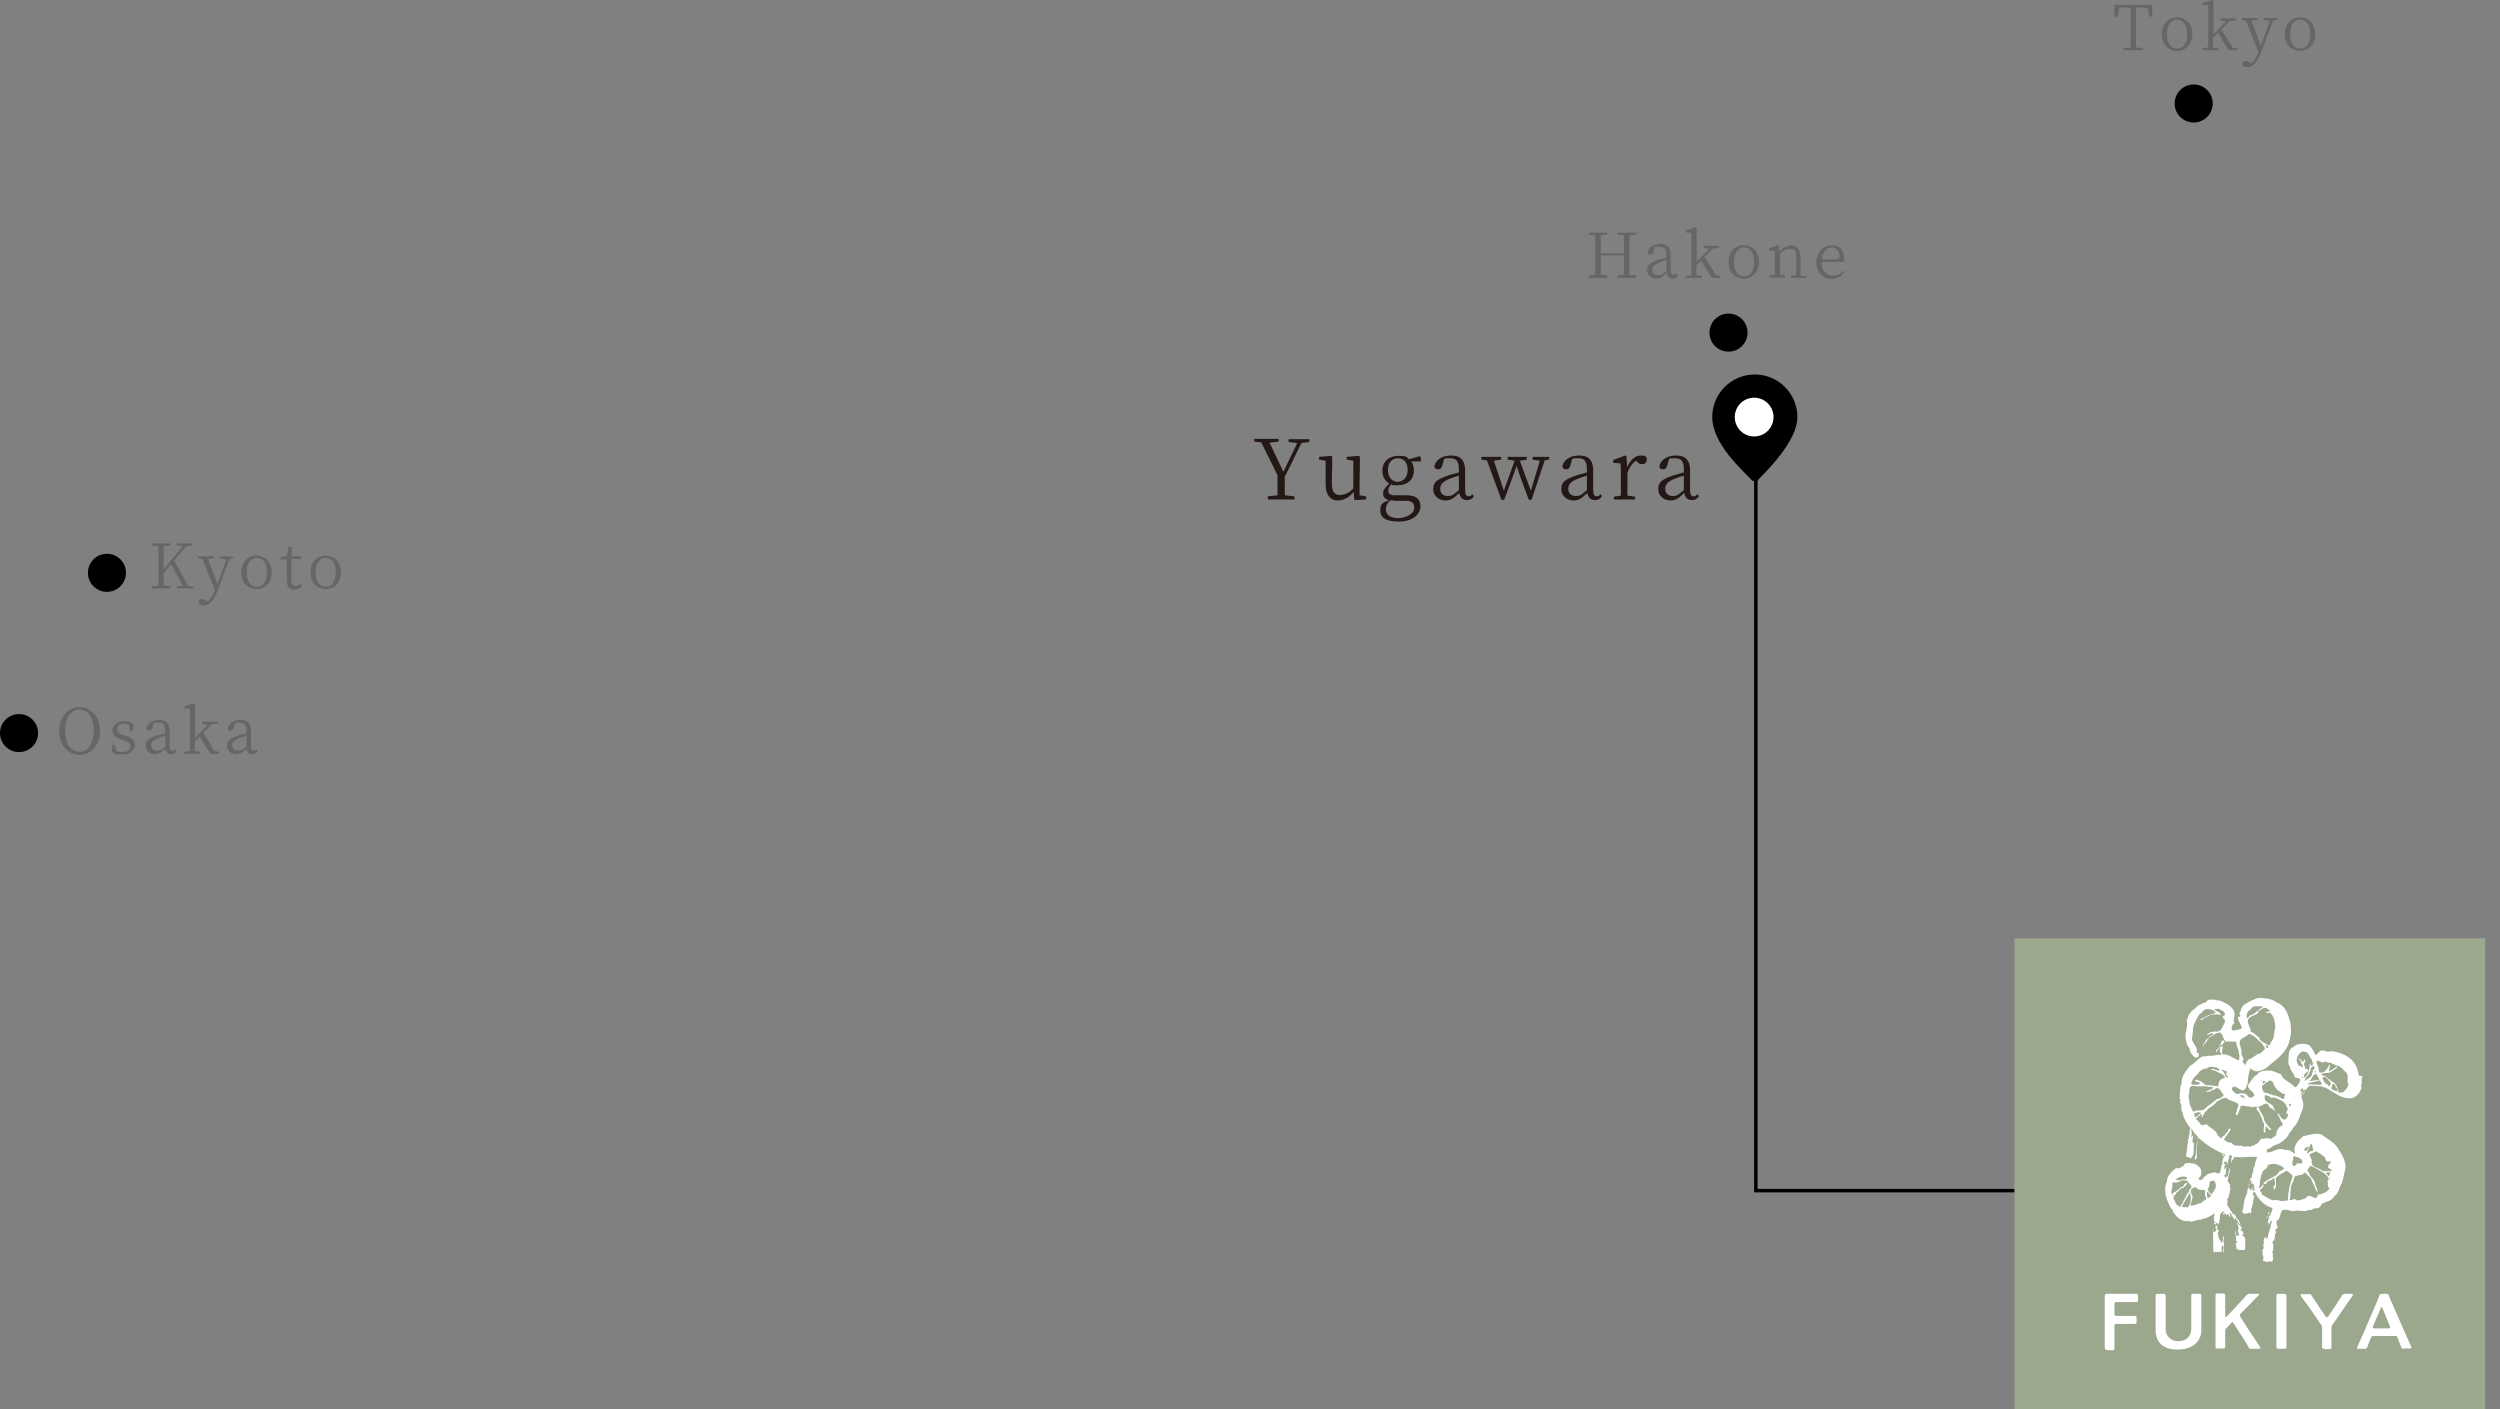 <?xml version="1.0" encoding="UTF-8"?>
<svg id="_レイヤー_2" xmlns="http://www.w3.org/2000/svg" version="1.1" viewBox="0 0 722.3 407.1">
  <rect x="0" y="0" width="722.3" height="407.1" fill="#808080" stroke="none"/>
  <!-- Generator: Adobe Illustrator 29.0.0, SVG Export Plug-In . SVG Version: 2.1.0 Build 186)  -->
  <defs>
    <style>
      .st0 {
        fill: #9ba88d;
      }

      .st1 {
        fill: #231815;
      }

      .st2 {
        fill: #fff;
      }

      .st3 {
        fill: #666;
      }

      .st4 {
        fill: none;
        stroke: #000;
      }
    </style>
  </defs>
  <g id="TXT">
    <path d="M494.7,120.5c0-6.8,5.5-12.3,12.3-12.3s12.3,5.5,12.3,12.3-8.5,15.2-11.4,18.2c-.5.5-1.3.5-1.8,0-2.8-3-11.4-10.5-11.4-18.2h0Z"/>
    <circle class="st2" cx="507" cy="120.6" r="5.6" transform="translate(306.7 601.7) rotate(-80.8)"/>
    <path class="st4" d="M507.3,133.6v210.4h77.3"/>
    <path class="st0" d="M582,271.1h136v136h-136v-136Z"/>
    <path class="st2" d="M678.5,312.8c0,1.1-.7,2.2-1.6,2.8-.5-.1-.8.3-1.3,0,0-.4,0-.8-.3-1-.3.2.2.5-.1.8-.5-.4-1.8-.4-1.6-1.2.1,0,.1-.1,0-.2,0-.3.4-.5.3-.8.3,0,.7,0,.8.3,0,.4.2.8.5,1.1.2-.5-.3-1-.5-1.5-.9-.7-1.9-1.1-2.7-2.1-.5-.1-1-.3-1.4-.5.8-.9,2.3-.1,3.1-1,.5-.4,1.2-.6,1.6-1.2,0-.1,0-.1-.1-.2-.8.5-1.5,1.2-2.4,1.4.2-.6.3-1.2.4-1.8,0,0-.1-.1-.2-.1s-.4.2-.1.3c-.5.8-1,1.9-2.2,2s-.5-1.2-1-1.7c-.2-.6-.4-1.1-.4-1.7.9-.3,1.5,1,2.4.2.6.1,1.2.5,1.9.4.3.5.9.3,1.3.7,1.4.1,2.1,1.4,3.1,2.2.5.9.3,1.9.2,2.8M672.8,313.8c-.2-.3-.4-.7-.8-.7-.5-.5-.8-1-1-1.6.9-1.2,1.7.8,2.3,1.2.3.3,0,.6-.1,1,0,.2-.3,0-.4.1M670.5,314c-.2-.4.4-.2.5-.1,0,.2-.4,0-.5.1M666.8,313.2c0,0-.1,0-.1-.1,1-.5,2.1-.4,3.1-.9.6-.2.8.5,1,.9,0,.1,0,.3-.1.3-1.3,0-2.6,0-3.9-.2M665.8,312.3c-.1-.3.4-.4.3-.8.7-.8,1.5-1.8,1.5-2.8.2-.3,1-1.3,1.1-.2v.3c-.8.5-.4,1.6-1.1,2.3-.5.5-1.2.9-1.8,1.2M665.7,310.8c-.2-.9,2.2-1.3.8-2-.9.3-.3-.8-.8-1-.2-.7.6-1.1.2-1.8-.2.3-.3.7-.7.8-.3-.3-.6-1.1-1.1-1,.3.5.8.8.8,1.5.3.2.5.7.4,1.1-.4.1-.5-.8-1.1-.4-.4-.7-.9-1.5-.5-2.4.2-.8.8-1.5,1.5-1.8,1.8-.2,1.9,1.4,2.8,2.5,0,.5.6,1.4-.1,1.6-.7.1,0-1-.6-.5.1,1.5-.4,3-1.5,4-.2,0,0-.4-.1-.5M665.1,311.5c-.2-.1,0-.3,0-.4.3,0,.2.1.3.2,0,0-.2.2-.3.2M669.3,310.3c.1.6.6,1,.8,1.6-.3.4-.9-.1-1.2.3-.6-.1-1.2.2-1.7.1.9-.5.9-2.1,2.2-2M669,309.8c0,.1-.2.1-.3.1-.3-.4.6-.7.3-.1M661.8,319.5c-.2.3-.5-.2-.5-.3-.2-.6.9-.3.5.3M661.1,321.8c0,.7-.3,1.4-1,1.7-1.1-.1-1.4-1.4-2-2-.4.3.5.4,0,.6.5.6.7,1.5,1.2,2.2.2.2.4.6,0,.9-.9.3-1.2,1.1-1.6,1.9.4,1.1-1.1,1.5-1.7,2-.8-.6-1.8,0-2.7-.1-.6.7-.8,1.4-1.7,1.6-.3.6-1.2.2-1.4.8-.6-.7-1.7.4-2.4-.4-.9,0-2.5.3-3-.8-.9,0-1.7-.4-2.3-1,.6-1,1.6-1.9,2-3-.8-.5-.7.9-1.3,1.2-.4.2-.4.9-1,.9-.3.2-.3.8-.8.4-.1-.5-.9-.5-.8-1.1-.7-1.2-1.9-1.6-2.8-2.6-.3-.2-.7,0-1.1-.1-.1.2-.3.3-.5.2-.7-.3-.8-1.2-1.5-1.5-.2-.2-.2-.5,0-.7.2,0,.4-.2.4-.4-.4-.5-.8,1-1,0,.1-.3-.5-.5-.1-.8.6-.3,1.2-.4,1.9-.3,0,.5-1,.5-.8,1.1.5,0,.6-.8,1.2-.6,0,.3-.4.5-.1.9.6-.5.5-1.5,1.3-1.8.6-1.2,2.3-1.4,2.8-2.6,1-.5,1.8-1.3,3-1.2.9,1.3,4.6.8,3,3.3.2.7-.7,1.2-.1,1.8.7-.7.8-1.6,1.1-2.5,0-.4.5-.2.6-.4.9.3,2,.2,2.9.5.5-.3.9,0,1.4-.2-.3.2-.2.8-.1,1.1.9.5.8,1.6,1.4,2.2,0,.6.3,1.1.6,1.6.2.9-.3,1.7,0,2.6.3.1.3-.2.5-.3-.2-.5-.1-1,.1-1.5.5.3.6,1.1,1.3,1.1,0,0,.2-.1.2-.2-1-1.1-2.1-2.1-2.2-3.6-.5-.6-.5-1.2-1.1-1.8,0-.5-.5-.8-.5-1.2,1.2.2,2.1-1.8,3.1-.3.2,1,1.5.8,1.7,1.7.3-.6-.5-1-.5-1.6-.9-.9-2.6-1-2.4-2.7.2-1,.8.1,1.4-.1.3.8,1.2.2,1.7.5,1.2.5,2.8,1,3.2,2.4,0,.2.3.5.4.8,0,.5-.8,1-.2,1.5M655,336.8c1.5-1,3.7-.5,5,.8-.4.4-.9.6-1.4.8-.9,1.7-2.7,1.8-3.9,2.9-.5,0-.4.5-.8.7.2.2.5,0,.8.1.3-1.1,1.5-.9,2.2-1.7h.3c-.3.8.6,1.7-.3,2.3,0,.3-.2.9.2,1,.7-.8.5-2.1.4-3.2.4-.8,1.3-1.1,2-1.6.5,0,.8-.9,1.4-.5s1.3.9,1.5,1.5c-.8,2.1-1.3,4.4-1.4,6.7,0,.6-.8.1-1.1.4-.3-.2-.9.3-1.2-.2-.3.1-.6.1-.8-.1-.4,0-.7,0-1.1.1-1.2-.2-2.2-1.2-3.3-1.6.4-.8-1.3-1.1-.2-1.7.4-.3.7-.8.8-1.3-.5.1-.8.8-1.3,1.1-.3-.2-.1-.6.1-.9,0-1.3.3-2.6.8-3.9.5-.6,1.2-.9,1.5-1.5M662.5,334.4c0-.1.3-.3.1-.4.9.3,2.4.4,2.6,1.7,0,.8-1.1.2-1.6.5-.3.4-.5.7-1,.7-.8-.8.2-1.7-.1-2.6M666,338.6c.5,1,1.8,1.5,2,2.7.5,1,1,2.1,1.4,3.2.5-.8-.4-1.6-.5-2.4,0-1.3-1.6-2.1-1.8-3.3-.3-.1-.5-.5-.4-.9.5-.3.4-.8.8-1.1,1.5.6,2.8,1.4,4.2,2.3.5.5,1.1,1,1.1,1.8-.8.3.1.9-.3,1.4,0,.1.3.3.1.4,0,.4.8.8.2,1-.8,1-1.8,1.1-2.8,1.5-.1-.3-.5-.2-.3.1,0,.4-.5.7-.8.9-.8-.3-1.6-1-2.4-.5-.2.8-1.2.6-1.7,1-.5-.1-1.3.5-1.7-.3-.6,0-1.1.7-1.6.2.5-1,0-1.9.4-2.9-.2-1.3.8-2.2.9-3.3.3-.2.2-.9.6-.6.5-.2,1-.4,1.6-.3.3-.3.7-.6,1.1-.8M666.6,332.2c-.2.4-.6.2-.8.2-.5-.6,2-2.1.8-.2M667.9,330.5c.3.5.2,1.3.5,1.8-.4.5-1.2.1-1.5.9-.2,0-.4,0-.4-.1.3-.9.7-1.8,1.2-2.6h.2,0ZM669.7,333.2c.2.1.3-.2.5-.1.4.8,1.9,1,1.7,2,.4.8.9.3,1.6.5-.2.6-1.1,1-.8,1.8.3.3.9.3,1,.9-.1.1-.5-.1-.6.1-.6-.3-1.9.4-2.5-.4-1-.7-3-.8-2.7-2.4.2-1-.9-1.3-.5-2.3.9.2,1.8-1.4,2.4-.1M672.6,339.7c-.2-.3-.7-.9-.3-1.1.3.3,1-.1,1.1.3-.6.1,0,1-.8.8M673.2,340.5c-.3,0-.2-.3-.2-.4,0,.2.6.1.2.4M655.7,351.7c-.5,0,0,.8-.4.6,0-.3.8-2.3.4-.6M655.6,350.2c.2,0,0,.3.1.4-.1.1-.2.3-.4.3,0-.3,0-.6.3-.7M655,351.9c-.1,0-.2,0-.2-.1.1-.2.2-.5.3-.5.1.3-.2.4-.1.6M642.2,335c.3-.4.4-.9.2-1.4-.4,0,0,.5-.4.4,0-.3.4-.5.1-.8.2,0,.5.1.7.2,0,.6-.2,1.1-.6,1.5M633.7,321.3c-.6-1.1-1.2-2.2-1.2-3.6,0,0-.2-.1-.1-.2,0-.2,0-.7-.1-1,.5-.9-.2-2.6,1.2-2.8,1.2.2,2.4.2,3.7.1.6.4,1.5,0,2.2.4,0,.7-.9.4-1.3.9-.3,0-.5.1-.7.3.4.3.9-.2,1.2,0,.4-.7,1.2-.3,1.6-1,1.3-.3,1.5,1.3,2.3,1.9-.2.7-1,.8-1.5,1.2h-.4c-1.3,1.1-2.8,2-4,3.2-1,.2-2.1,0-2.9.5M635.2,309.9c.7-.7,1.5-1.3,2.5-1.2.5-.8,1.9-.4,2.7-.3.3.3.8.3.9.8-.9.4-1.6-.7-2.5-.3.2.3.7.3,1.1.4.9.6,2,.8,2.8,1.6.3.8-.6.6-1,1-.8.5-.7,1.3-.8,2-.2,0-.4,0-.5-.2-.9.2-1.7-.3-2.6-.1-1.1,0-1.5-1.4-2.6-1.4-.2-.2-.6-.3-.9-.2-.1,0,0,.2-.1.3.4.4,1.5.2,1.4.9-.8.2-1.7.4-2.5,0,.2-1.5,1.1-2.2,2.2-3.2M643.2,310.5c.2.3.6.4.5.8-.2.1-.4-.2-.6-.2-.4-.8-.5-1.4-1.2-1.9,0-.4.6.1,1,.2.3,0,.5.2.5.4-.2.2-.2.5-.2.8M642.1,300.6c.3-.1.4.2.5.3,1.2,0,2.4,0,3.5.1,0,.8.3,1.6.6,2.3.1,1,.6,2.1.1,3.1-1.5-.6-2.8-1.8-4.6-1.8-.1-.3-.4-.2-.6-.2-.4-1.2-.3-2.6.4-3.7M647.5,300.2c.8-.4,1.6-.9,2.3-1.5,1.8.5,2.3,1.7,3.8,2.8,0,.6,1,.9.7,1.7-.5.4-1.2,1.4-1.9,1.3-.9.5-1.7,1.3-2.7,1.6-.5.4-.9,1.1-1,1.8,0-.7-1.3-.9-.5-1.6-.1-.2-.1-.4,0-.6-.5-.5-.7-1.2-.6-2,0-1.2-1.2-2.6,0-3.5M651,290.8c.9-.1,1.9-.1,2.8,0v.2c-1.3.5-2.2,2-3.5,2.3-.5,0-1.2,1.7-1.2.3-.1-1.5,1.3-1.9,1.9-2.8M654.8,291.2c.3.5.9.5,1.2,1-.4,0-1.1,0-1.3.4.3.3.7-.1,1.1,0,1.3.9,1.4,2.6,1.6,4.1-.5,1.3-.1,2.8-1,4-.2.3-.4.6-.5,1l-.4.4c-1-.8-2.6-1-2.9-2.5-.5,0-.6-.5-1.1-.8s-.7-.7-1.2-.6c.1-1.5-2-3.3,0-4.4.7-.5,1.6-.6,2.2-1.2,0-.2-.1-.4-.1-.5.8-.1,1.3-1.1,2.3-.9M655.3,302.7c0,.1-.2.1-.3.1-.3-.2-.3-.5-.4-.8.1-.2.3,0,.4.1.2,0,.4.3.3.5M648,316.5c.3.3.5.5.6.9-.5-.3-1-.5-1.5-.8.1,0,.6-.4.8-.1M653.4,312.1c0,.1,0,.3-.2,0h.2ZM655.3,312.7c0-.5.5-.7.8-.4.3,0,.5.3.7.5,0,.8.7,1.4,1,1.9.5.5,1.3.8,1.7,1.4.2-.2.5-.2.7,0h0c0,.4-.4.9-.2,1.3-.1.2-.5,0-.8,0-.4-.4-.9-.6-1.5-.7-.2-.4-.7,0-1-.3-.8-.3-1.7-.6-2.6-.8-.4-.5-.6-1.2-.6-1.9.7-.2.9-1,1.7-1.1M654,312.3c.2,0,.4,0,.5.2-.2.3-.5.6-.8.6,0-.3,0-.6.3-.9M654.5,352.5h.1c0,.1,0,.2-.1,0M639.1,345.1c-.6-.1-1-1-1.3-1.4.3-.4.3-.9.6-1.2-.3-.4.2-.7,0-1.1.4-.2,1.6-.6,1.6.3.7,1.2-.4,2.5-1,3.3M637.9,346.2c-.3-.6-.4-1.2-.2-1.9.5.2.5.8,1.1,1,0,.5-.6.6-.8.9M636.4,347.3c-.5.3-1,.5-1.5.5-.6.5-1.5.4-2,.6,0-1.4,1.2-2.5.1-3.7-.2-.6.1-1.3.8-1.6.8-.3,1,.5,1.6.6.6,0,1,.2,1.6.1.3.7-.2,1.6.4,2.2.2.9-.7.7-1.1,1.2M630.5,348.5c.5-1.3,1.5-2.5,2-3.7.6,0,.2.7.5,1,0,1.1-.2,2.2-.9,3.1-.5-.3-1.3.1-1.7-.3M630.1,348.6c-1.5,0-1.7-1.7-2.2-2.6.3-.5.7-1,1-1.5.7-.3,1.1-1.4,1.9-1.3.3-.4,1.2-.9,1.1-1.4-1.1-.2-.8,1.5-1.9,1.2-.4.9-1.6,1.2-2.4,1.9-.2,0-.2-.2-.3-.1,0-1,.5-1.8.3-2.9.2-.3.5-.5.8-.2.8,0,1.5-.5,2.2-.7.5-.1,1,.2,1.4.1,0,.9,2.2,1.6.6,2.5.1.7-.6,1-.8,1.5-.2.9-1,1.6-1.2,2.6-.4.1-.5.6-.5,1M627.7,345.6c-.2-.3.5-.7.3-.2-.1,0-.2.3-.3.2M630.5,340.1c.2-.4.6-.2.9-.1.1.1.3.1.5.3,0,.8-1.1.2-1.5.5s-1.4.1-1.9.2c.5-.7,1.3-1.1,2.2-1M681.7,310.9c-.5-.8-.4-1.9-.9-2.7-1.3-2.9-4.5-4.3-7.5-4.5-1.2.6-2.1-.8-3.1.1-.4.4-.8.8-1.2,1.1-.4-1.1-1.1-2.2-1.9-3-1.5-.5-3.4-.5-4.5.6-1.8.8-1.2,2.8-1.5,4.4.1.1.2.4.1.5,0,.3.2.5.4.7,0,.9.7,1.6,1.2,2.4-.2,1.1,1.2.8,1.8,1.3,0,.4-.2.7-.3,1.1-.5.4-.6,1.3-1.3,1.2-1-1.1-2.2-1.7-3.2-2.5-.5-.3-.4-.9-.9-1.3-1.1-.3-2.1-1-3.3-1-1.4,0-2.7,0-3.5,1.2-1.2.5-1.5,1.7-2.3,2.5-1.2,1.8,1.6,2.1,1.5,3.6-.3.1-.6.6-.8.5-1,.3-1-.9-1.9-1.1-.7-.2-1.4-.2-2,.1-.8,0-1.2-.7-1.7-1.2-.2-.3,0-.7.3-.9.2-.1.5-.1.7,0,.8.3,1.2,1,2.2,1,.8-.2.8-1.1,1.2-1.6-.3-.1,0-.2.1-.3,0-1.5.3-3,.8-4.5.2.2.4.5.6.5,1.2,1,2.7,0,3.8-.4,2.5-2.3,5.6-4,6.7-7.4.3-1,.4-1.7.6-2.7,0-1,0-1.9-.1-2.9-.7-2.4-1.3-5.1-4.1-6.1-1.4-1.2-3.4-1.2-5.1-1.3-1.4.4-2.7,1-3.9,1.8-1.1.5-1.2,1.8-1.7,2.8,0,.3.6.6.1.9,0,0-.1-.1-.2-.1-.4,0-.3.5-.3.8.3.8.9,1.5,1.1,2.4-.2.5-.7.5-1.1.6-.6-.1-1.5.8-1.9-.3.1-.3.1-.6.3-.9-.2-.4.6-.5.6-.9-.5-.6,0-1.4,0-2,.2-2.3-2.2-3.4-3.9-4.2-.5-.2-1-.2-1.5-.2-.5-.4-1.3-.1-1.7-.2-.2,0-.5,0-.5.1-.5.2-.6.9-1.2.8-.8.5-1.9.6-2.4,1.5-1,.6-1.7,1.5-2.3,2.5.3.5-.4.7-.3,1.2.3,1.4-.1,2.8-.4,3.9.1,1.3.1,3.1,1.2,4,0,1.1.8,2.2,1.7,2.8.6,0,1-.3,1-1-.1-.1-.1-.5-.4-.4,0-.1-.5-.3-.2-.4.3-1.5-1.5-2.4-1.4-3.9.3-1.2.2-2.5.5-3.7.5-1.2,1.1-2.3,1.8-3.4.1,0,.3,0,.3.1.3-.6.9-1.1,1.6-1.4.9,0,2.1.2,2.7,1.1-.4.3-1.1.2-1.5.5-1,.2-1.9,1-2.9,1.3,0,.3,0,.4.3.3.9-.7,1.9-1.2,2.9-1.6.8,0,1.8-.2,2.6.2,0-1-1.3-1-1.9-1.7.5-.2.7,0,1.2-.2.6.4,1.4.5,1.8,1.2.3.5.1.8-.4,1-.1.1-.2.5,0,.5,1.3,1-.2,2.2-.5,3.2-.3.6-.8.6-1.4.8-.5-.3-1,.2-1.6,0-.3.4-1,.4-1.2.9.6,0,1.1-.5,1.7-.5.3.2,0,.3,0,.5-.8.2-1.2,1-1.9,1.4-.2.6-.9,1.1-1,1.9.3-.1.3-.5.5-.8.8-.3.8-1.3,1.5-1.8,1-.5,1.6-1.2,2.8-1.4,1.2.3.9,1.7,1.7,2.4-.4.7-.9,1.2-1.6,1.6,0,.8-1.2.7-1,1.6,0,.1.2.1.2,0,.1-.6,1-1.4,1.6-1.7.3.4-.2.9,0,1.2-.2.4,0,.7-.1,1.1-.4.3-.9.4-1.3.2-.9.3-1.9.4-2.9.3-.5.4-1,0-1.6.3-1.1.5-2.1,2-3.3,2.5-1.4,1.5-2.8,3.5-2.6,5.5-.6.5-.2,1.5-.5,2.1.1.7-.2,1.8.1,2.4.3.3-.2.4-.1.6.9.9,0,2.1.8,3,.2,1.6,1.2,3.2,2.3,4.6-.2.2-.2.5-.3.8,0,.5,0,1.1-.3,1.5.5.5-.4.7-.1,1.2-.2,1.4-.4,3.1-.6,4.6.4.3.9.1,1.2.6,1.5-.9.8-2.8,1.1-4.4-.9-.4-.2-1.5-.2-2.3-.3,0-.2.5-.5.5-.3-.3.2-.6,0-1,.2-.5-.4-1,.1-1.4.3,1,1.2,1.8,1.9,2.5-.5.1-.2.6-.3,1-.6,1.6-.2,3.4-.8,5.1.1.1,0,.5.3.3.7-.7,0-1.8.3-2.6-.3-.5.2-1.1,0-1.5.4-.5,0-1.4.3-1.9,0-.2.3,0,.3-.2,2.2,2,4.6,3.5,7.3,4.7v.3c-.4.5-.2,1.2-.5,1.7,0,.3-.3.5,0,.8-.5.6-.3,1.6-.7,2.4-.4.9-1.2-.3-2,.1-1.3.1-2.5.9-3.1,2-.3.1-.8.3-1-.1s.2-.6.5-.9c0-.3.4-.5.1-.8.2-.2,0-.5.1-.7-.1-1-1.4-2-2.4-2.2-.4.4-.6-.4-1.1-.1-.7,0-1.4,0-1.7.9-.7.2-1.2,1-2,.5-1,.7-1.9,1.6-2.5,2.7-.1.7-.3,1.4-.5,2-.4,1.1-.2,2.2-.1,3.2.3,1.2.8,2.4,1.4,3.5,0,.5.7.4.6,1,.6,1.2,1.5,2.1,2.6,2.7.6.2,1.5.5,2,.2.9.6,1.8-.1,2.7-.2.3-.3.9.1,1.2-.3,1.3-.2,2.5-.8,3.5-1.6.3.3,0,.6-.1,1,.3.4-.3,1.3.5,1.5-.1,0-.2.4-.3.1,0,.1-.3.2-.2.3.1.3.3,0,.4,0s0,.3.1.4c.2,0,0-.3.1-.4s.2-.3.3-.2c.8.9-1,.9-.3,1.6.6.3-.2.7-.2,1-.8.5-.2-.8-.5-1,0,.4,0,.9-.1,1.3-.1.4.2.9,0,1.4,0,1.4.1,2.6.1,4.1l.2.2c.2,0,0-.1.1-.2.1-.2.4,0,.5-.1.5.5,1-.3,1.5.2.3-.8-.2-1.4.3-2,.5.7,0,1.4.4,2.1.1,0,.1-.2.1-.3-.1-.6-.2-1.3-.1-1.9.4-.2-.3-.4.1-.6-.5-.6.1-1.3-.1-1.9-.4-.2,0,.4-.3.4.3.4-.3.8,0,1.2-.2.1-.2.5-.4.3-.1-.9-1.2-1.3-.8-2.4-.8-.4.2-.6,0-1.2-.5-.4-.4-1-.4-1.6,1.2-.8.4-2.5,1.1-3.5.5.2.1-.5.5-.4.2,0,.3,0,.3.2,0,.1,0,.3-.2.3h0c-.1.3.3.4.3.5.4-.2-.3-.3.1-.5.1,0,.2,0,.2.1s.7.9.5.1c.4,0,.6.6.9.9.6-.2-.3-.6-.2-1,0-.1.2-.1.3-.1.5.6.7,1.3,1.2,1.9.6,0-.3-.4.1-.6.6.6,1.1,1.4,1.5,2.1-.7.4-.5-.8-1-.9.2.6.5,1.2.6,1.9-.5.6,0,1.4.1,2,0,.2-.3,0-.4.1-.8.3-.3-1.1-.8-1.4,0,.9.5,1.8.3,2.9.1.2.5,0,.4.4-.9.2-.2,1.2-.2,1.9.7.6,1.6.2,2.3.4.4-1,.1-2.1.2-3.1,0-.5-.4-1-.9-1.2,0-.1,0-.3.1-.3.7.4,0-.6.1-.9-.2,0-.4,0-.5-.1-.3-.4.2-.5.2-.8-.2-.1,0-.7-.3-.5,0,0-.2,0-.2-.1.4-1.2-1-1.9-1.3-3-.2,0-.2-.5-.5-.3-.9-.7-1.2-1.9-1.9-2.7-.1-.6.3-1.2-.1-1.6.8-.8.6-2,1-2.9,0-.5-.3-1,.1-1.4-.6,0-.3-.6-.8-.9-.3-.3.2-.8,0-1.1.3-.9.6-1.9.6-2.9-.3.6-.5,1.3-.5,1.9-.1.6-1,1.4-1.2.3.3-.3.6-.3.5-.8,0-.5,0-1.1.2-1.6-.4,0-.3.5-.4.6-.1,0-.3,0-.3-.1,0-.6.2-.9.3-1.5-.1,0-.3,0-.3.1-.2,0-.1-.2-.1-.3,0-.5.6-.2.8-.5.3.3,0,.7,0,1.1.5-.5.4-1.6.8-2.3-.5,0,.2-.4.1-.6.3,0,.6.2.8.5-.7.2,0,1-.5,1.3.3.2-.2.5.1.5,0-.6.8-1.1,1-1.8.4.3.6,0,1,.1,1.9.2,3.7-.3,5.5,0-.1.8-.7,1.5-.6,2.4-.4.5-.6,1.2-.5,1.9-.6.5,0,1.7-.9,1.9,0,.4-.3.7-.2,1.1.1,0,.1-.2.1-.3,0-.3.4-.5.5-.1,0,.3,0,.5-.2.7,0,.1.1.1.2,0,1.1,0,.6,1.3.9,2-.2.3-.4,0-.7-.1.2-.2,0-.6.2-.9-.3,0-.2.7-.6.9-.1,0-.3,0-.3-.1s0-.1.1-.2c-.8-.3-.2-1.1-.2-1.6-.3.3-.3.9-.2,1.2-.5.5-.4,1.2-.5,1.8-1,1.5-.8,3.5-1.4,5.2.1.3.2.3.4.3,0,.4.3.5.5.1.6.6,1.2-.7,1.5.1.4-.3.2-.9.2-1.4.6-1.1.5-2.6,1-3.9-.4-.3,0,.4-.4.3-.2-.2,0-.5-.1-.8.2-.2.2-.6.5-.5,1,2.1,2.9,4.2,5.2,4.7-.3,1.6-1.1,2.9-1.5,4.4.3.3.1-.3.4-.2.3.2-.2.4,0,.6.4-.2.3-1,.8-1.2.2.7-.4,1.3-.3,2-.3,1-.8,1.9-.8,3.1-.5.6-.4-.6-.5-.4s-.3.6-.6.3c.2.6-.4,1.1.1,1.6-.7.4,0,.9-.2,1.5-.6.4-.2,1.3-.3,1.8.3.5.3,1.1.1,1.6,0,.2.3.4.5.2.4.6,1.1,0,1.6.2,1.4.1.5-1.6.8-2.4-.5-.4.3-1,0-1.5.4-.8-.2-1.2-.1-1.9.9-.4.4-1.7.9-2.5.2-.4-.5-1,.2-1.1.8-.7-.2-1.4,0-2.2.3-.1.3-.8.6-.4.3-.8.6-1.6.8-2.4.8-1.3,2.4-.1,3.7-.2,1.4-.5,3.1.5,4.3-.4.2.2.7,0,.8.1.4-.6,1.4-.5,2-.6.3-.4.8-.6.8-1.1,1.2-.9,2.9-.7,3.7-2.3,1.4-.8,1.3-2.6,2.2-3.7.5-1.5.7-3.2,1.1-4.7.1-.3-.3-.5,0-.6-.3-1.6-1-3-1.9-4.3-1.1-2.2-3.4-3.3-5.2-4.6-1.8-.4-3.5.2-5.2.6-1.3,1.1-2.6,2.3-2.5,4.2,0,.2.3.5.1.8-.8-.5-1.7-1.4-2.7-1-1.3-.7-2.6-.2-3.9.4-.5.2-1,.3-1.5.2,0-.4,0-.8.3-1,1,0,1.5-1.2,2.6-1.2.1,0,.2-.4.3-.1,1.4-.8,2.9-1.9,3.4-3.4.8-.5.9-1.5,1.6-2,1.2-1.5,1.5-3.4,2.3-5.1.2-.3-.3-.5.1-.7,0-1-.5-1.8-.6-2.7.2,0,0-.6.3-.3.3-.3.6-.7.8-1.1-.6.1-.4.9-1,1-.6-.4.3-.6.3-1-.2-.3-.3.1-.4.2s-.2-.1-.3-.2c-.1-.3.2-.5.3-.6s.3-.5.5-.2c-.3,1.2.5-.3.6.6.4-.5.8-1,1.2-1.4,1.6,0,3.1.1,4.6.5,2.5,1.2,4.7,3.6,7.9,3,1.3-.4,2.2-1.7,2.6-2.9-.3-.5,0-1,.1-1.5-.2-.7-.1-1.4.2-2M608.8,390c-.5,0-.7-.1-.7-.6v-.6c0-.9,0-2.6,0-3.6v-7c0-.9,0-2.1,0-3.7,0-.5.2-.7.7-.7h.5c.6,0,1.8,0,2.6,0h1.9c.8,0,2.1,0,2.8,0h.5c.5,0,.6.1.6.6v1.2c0,.5-.1.6-.6.6h-.5c-.7,0-2,0-2.8,0h-2.2c-.6,0-.7.1-.7.7v2.6c0,.6.1.7.7.7h1.8c.8,0,2.2,0,2.8,0h.5c.5,0,.6.1.6.6v1.1c0,.5-.1.6-.6.6h-.5c-.7,0-2,0-2.8,0h-1.8c-.6,0-.7.1-.7.7v2.1c0,1,0,2.7,0,3.6v.6c0,.5-.1.6-.7.6h-1.4ZM628.9,389.9c-3.8,0-6.1-2.1-6.1-5.5v-6.1c0-1,0-2.5,0-3.4v-.5c0-.5.1-.6.7-.6h1.5c.5,0,.7.1.7.6v.5c0,.9,0,2.4,0,3.4v5.7c0,2,1.5,3.5,3.6,3.5s3.8-1.2,3.8-3.5v-5.7c0-1,0-2.5,0-3.4v-.5c0-.5.1-.6.7-.6h1.5c.5,0,.7.1.7.6s0,.2,0,.5c0,.9,0,2.4,0,3.4v6.1c0,3.2-2.7,5.5-6.6,5.5h0ZM694.6,389.7c-.6,0-.7,0-.9-.6-.4-1.1-.7-1.8-1-2.6-.2-.5-.3-.5-1-.5h-5.7c-.6,0-.8,0-1,.5-.3.7-.6,1.5-1,2.6-.2.5-.3.6-.9.6h-1.6c-.3,0-.5,0-.5-.2s0-.2.1-.4c.7-1.6,1.2-2.7,1.7-3.8,0,0,3.5-8.1,3.6-8.4.3-.7.7-1.6,1-2.5.2-.5.3-.6.9-.6h1c.6,0,.7,0,.9.6.4,1,.9,2.1,1.4,3.2l3.3,7.6c.5,1.1,1,2.2,1.7,3.8,0,.2.1.3.1.4,0,.2-.2.2-.5.2h-1.8ZM688,377.7c0,0-.2.1-.2.4l-2.2,5.1c0,.2,0,.3,0,.4,0,.2.1.2.5.2h3.9c.4,0,.5,0,.5-.2s0-.2,0-.4l-2.1-5.1c0-.2-.2-.4-.2-.4h0ZM671.6,389.7c-.5,0-.7-.1-.7-.6s0-.2,0-.5c0-.9,0-2.4,0-3.4v-1.4c0-.5,0-.8-.4-1.2l-2.6-3.8c-.9-1.3-1.9-2.7-3.1-4.3,0-.2-.1-.3-.1-.4,0-.2.4-.2.5-.2h1.8c.6,0,.7,0,1,.6.8,1.2,1.5,2.3,2.3,3.5l1.6,2.3c.1.2.3.3.4.3s.2-.1.4-.3l1.6-2.4c.7-1.1,1.5-2.2,2.3-3.5.3-.5.5-.6,1-.6h1.7c.1,0,.5,0,.5.2s0,.2-.1.4c-1.1,1.5-2,2.8-3,4.3l-2.7,3.9c-.3.4-.4.7-.4,1.2v1.4c0,1,0,2.5,0,3.4,0,.3,0,.5,0,.6,0,.5-.1.6-.7.6h-1.5ZM658.4,389.7c-.5,0-.7-.1-.7-.6v-.5c0-.9,0-2.4,0-3.4v-6.9c0-1,0-2.5,0-3.4v-.5c0-.5.1-.6.7-.6h1.5c.5,0,.7.1.7.6v.5c0,.9,0,2.4,0,3.4v6.9c0,1,0,2.5,0,3.4v.5c0,.5-.1.6-.7.6h-1.5ZM650.6,389.7c-.6,0-.7,0-1-.6-.8-1.4-1.6-2.7-2.5-4l-1.7-2.7c-.2-.2-.3-.4-.4-.4s-.3.1-.4.3l-1.4,1.5c-.3.3-.3.4-.3.8v.5c0,1,0,2.5,0,3.4v.5c0,.5-.1.6-.7.6h-1.4c-.5,0-.7-.1-.7-.6v-.5c0-.9,0-2.4,0-3.4v-6.9c0-1,0-2.5,0-3.4v-.5c0-.5.1-.6.7-.6h1.4c.5,0,.7.1.7.6v.5c0,.9,0,2.4,0,3.4v1.9c0,.2,0,.4.2.4s.2,0,.3-.2l2.5-2.6.4-.5c.8-.8,1.6-1.7,2.7-2.9.4-.4.6-.5,1.2-.5h2.1c.3,0,.4,0,.4.2s0,.2-.2.3c-1.2,1.2-2.1,2.1-2.8,2.9-.4.4-.8.8-1.2,1.2l-1.1,1.1c-.2.2-.3.4-.3.5s0,.3.2.5l2.5,3.9c.9,1.3,1.8,2.6,3.1,4.7.1.2.2.3.2.4,0,.1-.2.2-.5.2h-1.9Z"/>
    <path class="st3" d="M617.1,2.2c0,1.7,0,3.5,0,5.3v1c0,1.7,0,3.5,0,5.2l2.1.2v.6h-5.7v-.6l2.1-.2c0-1.7,0-3.5,0-5.2v-1c0-1.8,0-3.5,0-5.3h-3.3l-.5,2.6h-.9V1.4h10.8l.2,3.4h-.9l-.5-2.6h-3.3ZM624.6,9.9c0-3.3,2.2-4.9,4.4-4.9s4.4,1.6,4.4,4.9-2.2,4.8-4.4,4.8-4.4-1.6-4.4-4.8ZM631.9,9.9c0-2.7-1.1-4.2-2.9-4.2s-2.9,1.5-2.9,4.2,1.1,4.1,2.9,4.1,2.9-1.4,2.9-4.1ZM646.4,13.9v.6h-2.5l-3.1-5-1.4,1.4c0,.9,0,1.9,0,2.8l1.6.2v.6h-4.6v-.6l1.6-.2c0-1.1,0-2.2,0-3.3V1.5h-1.6v-.7l2.8-.8.3.2v2.8s0,7,0,7l3.6-3.8-1.6-.3v-.6h4.5v.6l-1.8.2-2.4,2.4,3.3,5.3,1.3.2h0ZM657.8,5.8l-1.1.2-3.3,8.8c-1.2,3.3-2.5,4.6-3.9,4.6s-1.7-.5-1.7-1.1c.1-.5.6-.7,1.1-.7s.9.2,1.3.7h.1c.9-.5,1.5-1.6,2-2.9l.2-.4-3.6-9-1.2-.2v-.6h4.5v.6l-1.7.2,2.7,7.2,2.6-7.2-1.8-.2v-.6h3.8v.6h0ZM660.1,9.9c0-3.3,2.2-4.9,4.4-4.9s4.4,1.6,4.4,4.9-2.2,4.8-4.4,4.8-4.4-1.6-4.4-4.8ZM667.5,9.9c0-2.7-1.1-4.2-2.9-4.2s-2.9,1.5-2.9,4.2,1.1,4.1,2.9,4.1,2.9-1.4,2.9-4.1ZM470.8,68c0,1.7,0,3.5,0,5.2v1c0,1.7,0,3.5,0,5.2l1.9.2v.7h-5.4v-.7l1.9-.2c0-1.7,0-3.5,0-5.6h-6.7c0,2.1,0,3.8,0,5.6l1.9.2v.7h-5.4v-.7l1.9-.2c0-1.7,0-3.5,0-5.2v-1c0-1.8,0-3.5,0-5.2l-1.9-.2v-.6h5.4v.6l-1.9.2c0,1.7,0,3.4,0,5.2h6.7c0-1.7,0-3.5,0-5.2l-1.9-.2v-.6h5.4v.6l-1.9.2h0ZM484.8,79.6c-.4.7-.9.9-1.6.9-.9,0-1.5-.6-1.7-1.6-1.1,1.1-1.8,1.6-3,1.6s-2.6-.8-2.6-2.4.7-2.1,3.1-3c.7-.2,1.6-.5,2.4-.7v-.6c0-2-.6-2.5-2-2.5s-.8,0-1.3.2l-.4,1.3c-.1.5-.4.8-.9.8s-.8-.2-.8-.7c.4-1.5,1.8-2.4,3.7-2.4s3,.9,3,3.2v4.3c0,1,.3,1.4.8,1.4s.5-.1.8-.4l.3.4h0ZM481.5,75.1c-.7.2-1.5.4-2,.7-1.8.7-2.1,1.4-2.1,2.1,0,1.1.7,1.6,1.7,1.6s1.3-.3,2.4-1.2v-3.1h0ZM497.1,79.7v.6h-2.5l-3.1-5-1.4,1.4c0,.9,0,1.9,0,2.8l1.6.2v.6h-4.6v-.6l1.6-.2c0-1.1,0-2.2,0-3.3v-9h-1.6v-.7l2.8-.8.3.2v2.8s0,7,0,7l3.6-3.8-1.6-.3v-.6h4.5v.6l-1.8.2-2.4,2.4,3.3,5.3,1.3.2h0ZM499.4,75.7c0-3.3,2.2-4.9,4.4-4.9s4.4,1.6,4.4,4.9-2.2,4.8-4.4,4.8-4.4-1.6-4.4-4.8ZM506.8,75.7c0-2.7-1.1-4.2-2.9-4.2s-2.9,1.5-2.9,4.2,1.1,4.1,2.9,4.1,2.9-1.4,2.9-4.1ZM521.9,79.7v.6h-4.4v-.6l1.5-.2c0-1,0-2.4,0-3.3v-1.8c0-1.9-.5-2.5-1.7-2.5s-1.8.4-3,1.4v2.8c0,.9,0,2.3,0,3.3l1.4.2v.6h-4.4v-.6l1.5-.2c0-1,0-2.4,0-3.3v-1c0-1.1,0-1.9,0-2.7h-1.6v-.7l2.6-.9.2.2v1.7c1.2-1.2,2.5-1.8,3.7-1.8s2.5,1,2.5,3.5v1.9c0,.9,0,2.3,0,3.3l1.4.2h0ZM526.3,75.6c0,2.7,1.4,4,3.3,4s2.1-.6,2.8-1.4l.4.3c-.7,1.3-2,2.1-3.7,2.1-2.5,0-4.3-1.8-4.3-4.8s2-4.9,4.4-4.9,3.6,1.4,3.6,3.7,0,.8-.1,1.1h-6.4s0,0,0,0ZM530.5,74.9c.8,0,1-.4,1-1,0-1.3-1-2.4-2.3-2.4s-2.6,1.1-2.8,3.4h4.2Z"/>
    <path class="st1" d="M371.2,137.3c0,2.4,0,4.1,0,5.8l2.8.3v.9h-7.7v-.9l2.8-.3c0-1.7,0-3.4,0-5.8l-4.7-9.5-2-.2v-.8h7v.8l-2.6.3,4,8.4,4-8.3-2.5-.3v-.8h6v.8l-2.3.3-4.6,9.4h0ZM394.7,143.5v.8l-3.4.2-.2-2.4c-1.3,1.7-3,2.5-4.7,2.5s-3.4-1.2-3.4-4.8v-6.7c0,0-1.9-.3-1.9-.3v-.8l3.6-.3.2.3v3.6c-.1,0-.1,4-.1,4,0,2.5.8,3.4,2.3,3.4s2.7-.6,3.9-1.9v-8s-1.9-.3-1.9-.3v-.8l3.5-.3.3.3v3.6c-.1,0-.1,7.5-.1,7.5l1.9.3h0ZM410.4,133.3h-2.7c.5.6.8,1.5.8,2.6,0,2.7-1.9,4.3-4.6,4.3s-1.4-.1-2-.3c-.5.7-.8,1.2-.8,1.9s.4,1.3,1.8,1.3h3.5c2.7,0,4,1.1,4,3.2s-2.1,4.4-6.2,4.4-5.4-1.3-5.4-3.3.7-2.1,2.5-2.9c-1.1-.3-1.7-.9-1.7-1.9s.5-1.7,1.8-2.9c-1.2-.7-2-1.9-2-3.7,0-2.7,2-4.3,4.6-4.3s2.3.3,3.1,1l3-.9.4.3v1.4h0ZM402.9,144.6c-.5,0-.9,0-1.3,0-.8.8-1.2,1.5-1.2,2.5,0,1.8,1.4,2.6,3.6,2.6s4.6-1.3,4.6-2.9-.7-2.1-2.6-2.1h-3.1,0ZM406.7,135.8c0-2-1-3.4-2.8-3.4s-2.9,1.4-2.9,3.4,1.1,3.4,2.8,3.4,2.9-1.4,2.9-3.5ZM425.9,143.3c-.6.9-1.2,1.2-2.1,1.2-1.2,0-2-.8-2.2-2.1-1.5,1.5-2.4,2.2-4,2.2s-3.5-1.1-3.5-3.2.9-2.8,4.2-4c.9-.3,2.1-.6,3.2-.9v-.8c0-2.6-.8-3.3-2.6-3.3s-1.1,0-1.7.3l-.5,1.8c-.2.7-.5,1.1-1.2,1.1s-1-.3-1.1-.9c.5-2,2.4-3.1,4.9-3.1s4,1.2,4,4.3v5.7c0,1.4.4,1.8,1,1.8s.7-.2,1.1-.6l.4.5h0ZM421.6,137.4c-1,.3-2,.6-2.7.9-2.3.9-2.8,1.9-2.8,2.9,0,1.4.9,2.1,2.2,2.1s1.7-.4,3.2-1.7v-4.1h0ZM447.8,132.7l-1.5.3-3.8,11.4h-.8c-2.1-5.5-2.9-7.8-3.5-9.8l-3.6,9.8h-.8l-4.2-11.4-1.6-.2v-.8h5.7v.8l-2.1.3,2.9,8.7,3.1-8.7-2-.3v-.8h5.5v.8l-2,.3,3.2,8.7,2.6-8.7-2.1-.3v-.8h4.8v.8h0ZM462.9,143.3c-.6.9-1.2,1.2-2.1,1.2-1.2,0-2-.8-2.2-2.1-1.5,1.5-2.4,2.2-4,2.2s-3.5-1.1-3.5-3.2.9-2.8,4.2-4c.9-.3,2.1-.6,3.2-.9v-.8c0-2.6-.8-3.3-2.6-3.3s-1.1,0-1.7.3l-.5,1.8c-.2.7-.5,1.1-1.2,1.1s-1-.3-1.1-.9c.5-2,2.4-3.1,4.9-3.1s4,1.2,4,4.3v5.7c0,1.4.4,1.8,1,1.8s.7-.2,1.1-.6l.4.5h0ZM458.6,137.4c-1,.3-2,.6-2.7.9-2.3.9-2.8,1.9-2.8,2.9,0,1.4.9,2.1,2.2,2.1s1.7-.4,3.2-1.7v-4.1h0ZM470.1,135c.9-2.1,2.4-3.4,3.9-3.4s1.6.3,1.8.9c0,1-.4,1.6-1.3,1.6s-1.1-.3-1.5-.7l-.3-.3c-1.1.7-1.9,1.9-2.5,3.5v2.2c0,1.2,0,3.1,0,4.4l2.2.3v.8h-6.1v-.8l2-.3c0-1.3,0-3.2,0-4.4v-1.3c0-1.5,0-2.5-.1-3.6l-2.1-.2v-.8l3.5-1.3.3.2.2,3.1h0ZM490.9,143.3c-.6.9-1.2,1.2-2.1,1.2-1.2,0-2-.8-2.2-2.1-1.5,1.5-2.4,2.2-4,2.2s-3.5-1.1-3.5-3.2.9-2.8,4.2-4c.9-.3,2.1-.6,3.2-.9v-.8c0-2.6-.8-3.3-2.6-3.3s-1.1,0-1.7.3l-.5,1.8c-.2.7-.5,1.1-1.2,1.1s-1-.3-1.1-.9c.5-2,2.4-3.1,4.9-3.1s4,1.2,4,4.3v5.7c0,1.4.4,1.8,1,1.8s.7-.2,1.1-.6l.4.5h0ZM486.6,137.4c-1,.3-2,.6-2.7.9-2.3.9-2.8,1.9-2.8,2.9,0,1.4.9,2.1,2.2,2.1s1.7-.4,3.2-1.7v-4.1h0Z"/>
    <circle cx="5.5" cy="211.8" r="5.5"/>
    <circle cx="30.9" cy="165.5" r="5.5"/>
    <circle cx="499.4" cy="96.1" r="5.5"/>
    <circle cx="633.8" cy="29.9" r="5.5"/>
    <path class="st3" d="M28.9,211.2c0,4.3-2.8,6.9-5.9,6.9s-5.9-2.5-5.9-6.9,2.9-6.9,5.9-6.9,5.9,2.5,5.9,6.9ZM23,217.2c2.8,0,4.1-2.9,4.1-6.1s-1.3-6.1-4.1-6.1-4.2,2.9-4.2,6.1,1.3,6.1,4.2,6.1ZM36.4,212.5c1.9.7,2.6,1.6,2.6,2.8s-1.2,2.7-3.7,2.7-1.9-.2-2.9-.7v-2.1c0,0,.8,0,.8,0l.4,1.8c.5.2,1,.3,1.7.3,1.6,0,2.4-.7,2.4-1.6s-.6-1.3-1.9-1.8l-.9-.3c-1.4-.5-2.4-1.3-2.4-2.6s1.2-2.6,3.3-2.6,1.8.3,2.7.8v1.9h-.9l-.3-1.6c-.5-.3-1-.4-1.5-.4-1.3,0-2,.6-2,1.5s.5,1.3,1.8,1.8l.7.2h0ZM51,217c-.4.6-.9.9-1.6.9-.9,0-1.5-.6-1.7-1.6-1.1,1.1-1.8,1.6-3,1.6s-2.6-.8-2.6-2.4.7-2.1,3.2-3c.7-.2,1.6-.5,2.4-.6v-.6c0-2-.6-2.5-2-2.5s-.8,0-1.3.2l-.4,1.3c-.1.5-.4.8-.9.8s-.8-.2-.8-.7c.4-1.5,1.8-2.4,3.7-2.4s3,.9,3,3.2v4.3c0,1,.3,1.4.8,1.4s.5-.1.8-.4l.3.4h0ZM47.8,212.6c-.7.2-1.5.4-2,.6-1.8.7-2.1,1.4-2.1,2.1,0,1.1.7,1.6,1.7,1.6s1.3-.3,2.4-1.2v-3.1h0ZM63.3,217.2v.6h-2.5l-3.1-5-1.4,1.4c0,.9,0,1.9,0,2.8l1.6.2v.6h-4.6v-.6l1.6-.2c0-1.1,0-2.2,0-3.3v-9h-1.6v-.7l2.8-.8.3.2v2.8s0,7,0,7l3.6-3.8-1.6-.3v-.6h4.5v.6l-1.8.2-2.4,2.4,3.3,5.3,1.3.2h0ZM74.5,217c-.4.6-.9.9-1.6.9-.9,0-1.5-.6-1.7-1.6-1.1,1.1-1.8,1.6-3,1.6s-2.6-.8-2.6-2.4.7-2.1,3.2-3c.7-.2,1.6-.5,2.4-.6v-.6c0-2-.6-2.5-2-2.5s-.8,0-1.3.2l-.4,1.3c-.1.5-.4.8-.9.8s-.8-.2-.8-.7c.4-1.5,1.8-2.4,3.7-2.4s3,.9,3,3.2v4.3c0,1,.3,1.4.8,1.4s.5-.1.8-.4l.3.4h0ZM71.2,212.6c-.7.2-1.5.4-2,.6-1.8.7-2.1,1.4-2.1,2.1,0,1.1.7,1.6,1.7,1.6s1.3-.3,2.4-1.2v-3.1h0ZM56,169.4v.6h-4.9v-.6l1.7-.2-3.4-6.2-2.1,2.6c0,1,0,2.3,0,3.6l1.9.2v.6h-5.3v-.6l1.9-.2c0-1.7,0-3.5,0-5.2v-1c0-1.8,0-3.5,0-5.2l-1.9-.2v-.6h5.3v.6l-1.9.2c0,1.7,0,3.4,0,5.2v1.5l5.5-6.7-1.7-.2v-.6h4.5v.6l-1.8.2-3.5,4.2,4.1,7.3,1.6.2h0ZM67.4,161.3l-1.1.2-3.3,8.8c-1.2,3.3-2.5,4.6-3.9,4.6s-1.7-.4-1.7-1.1c.1-.5.6-.7,1.1-.7s.9.2,1.3.7h.1c.9-.5,1.5-1.6,2-2.9l.2-.4-3.6-9-1.2-.2v-.6h4.5v.6l-1.7.2,2.7,7.2,2.6-7.1-1.8-.2v-.6h3.8v.6h0ZM69.7,165.4c0-3.3,2.2-4.9,4.4-4.9s4.4,1.6,4.4,4.9-2.2,4.8-4.4,4.8-4.4-1.6-4.4-4.8ZM77.1,165.4c0-2.7-1.1-4.2-2.9-4.2s-2.9,1.5-2.9,4.2,1.1,4.1,2.9,4.1,2.9-1.4,2.9-4.1ZM87.2,169.4c-.5.6-1.2.9-2.2.9-1.4,0-2.1-.7-2.1-2.3s0-.9,0-1.6v-4.8h-1.8v-.7l1.8-.2.4-2.7h1v2.7c-.1,0,2.6,0,2.6,0v.8h-2.7v6.3c0,1.1.4,1.5,1.2,1.5s.9-.2,1.4-.5l.4.4h0ZM89.7,165.4c0-3.3,2.2-4.9,4.4-4.9s4.4,1.6,4.4,4.9-2.2,4.8-4.4,4.8-4.4-1.6-4.4-4.8ZM97,165.4c0-2.7-1.1-4.2-2.9-4.2s-2.9,1.5-2.9,4.2,1.1,4.1,2.9,4.1,2.9-1.4,2.9-4.1Z"/>
  </g>
</svg>